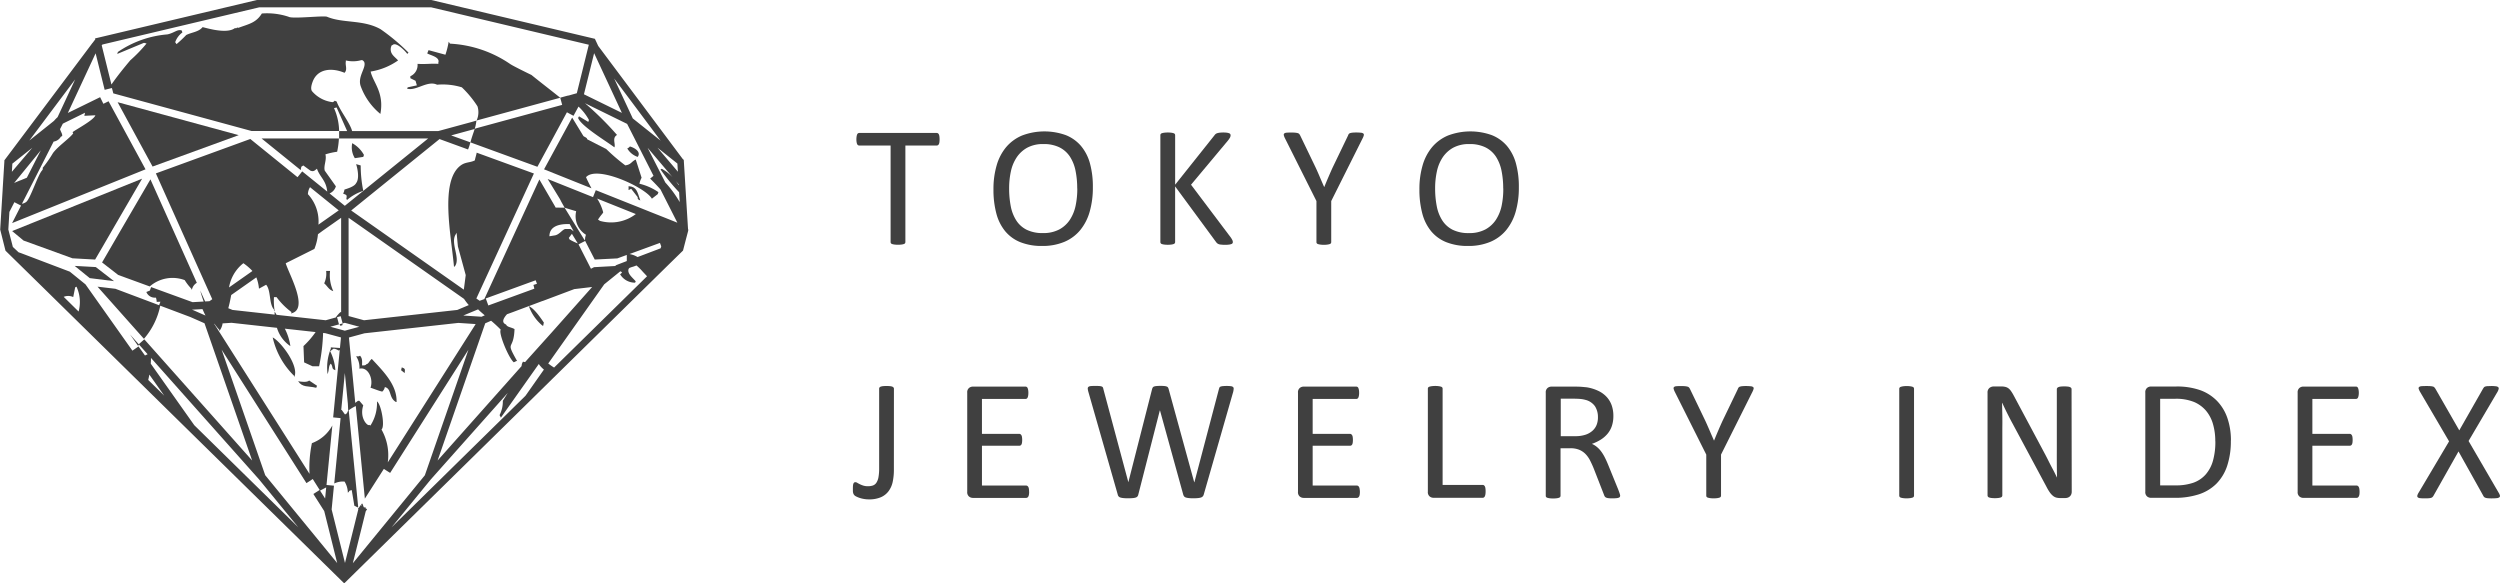<svg xmlns="http://www.w3.org/2000/svg" width="118.547" height="27.666" viewBox="0 0 118.547 27.666">
  <g id="TOKYO_JEWERY_INDEX" data-name="TOKYO JEWERY INDEX" transform="translate(-212.003 -197.998)">
    <g id="グループ_5" data-name="グループ 5" transform="translate(212.003 197.998)">
      <g id="グループ_4" data-name="グループ 4" transform="translate(40.44 6.232)">
        <g id="グループ_1" data-name="グループ 1" transform="translate(0.168 0)">
          <path id="パス_1" data-name="パス 1" d="M586.607,319.217a.98.98,0,0,1-.008.132.287.287,0,0,1-.026.092.127.127,0,0,1-.045.051.111.111,0,0,1-.059.016h-1.484v4.575a.1.1,0,0,1-.016.057.106.106,0,0,1-.057.039.587.587,0,0,1-.108.024,1.374,1.374,0,0,1-.337,0,.59.59,0,0,1-.11-.024.107.107,0,0,1-.057-.039.1.1,0,0,1-.016-.057v-4.575H582.8a.112.112,0,0,1-.059-.016.118.118,0,0,1-.043-.051.382.382,0,0,1-.026-.092.768.768,0,0,1-.01-.132.8.8,0,0,1,.01-.136.434.434,0,0,1,.026-.1.115.115,0,0,1,.043-.053.11.11,0,0,1,.059-.016h3.669a.108.108,0,0,1,.059.016.123.123,0,0,1,.045.053.321.321,0,0,1,.026.1,1.018,1.018,0,0,1,.008.136Z" transform="translate(-582.661 -318.839)" fill="#404040"/>
          <path id="パス_2" data-name="パス 2" d="M604.356,321.367a4.1,4.1,0,0,1-.151,1.154,2.413,2.413,0,0,1-.45.875,1.958,1.958,0,0,1-.752.555,2.665,2.665,0,0,1-1.054.194,2.715,2.715,0,0,1-1.029-.178,1.808,1.808,0,0,1-.717-.516,2.2,2.2,0,0,1-.422-.84,4.353,4.353,0,0,1-.138-1.154,3.979,3.979,0,0,1,.151-1.133,2.363,2.363,0,0,1,.452-.867,2.009,2.009,0,0,1,.754-.55,3,3,0,0,1,2.071-.018,1.84,1.84,0,0,1,.72.511,2.178,2.178,0,0,1,.428.832A4.169,4.169,0,0,1,604.356,321.367Zm-.742.049a4.142,4.142,0,0,0-.079-.834,1.927,1.927,0,0,0-.263-.668,1.277,1.277,0,0,0-.495-.442,1.663,1.663,0,0,0-.765-.159,1.565,1.565,0,0,0-.765.171,1.44,1.44,0,0,0-.5.456,1.9,1.9,0,0,0-.277.666,3.726,3.726,0,0,0-.084.8,4.412,4.412,0,0,0,.077.856,1.9,1.9,0,0,0,.263.675,1.245,1.245,0,0,0,.491.44,1.684,1.684,0,0,0,.771.157,1.6,1.6,0,0,0,.774-.171,1.394,1.394,0,0,0,.505-.461,1.955,1.955,0,0,0,.273-.675,3.888,3.888,0,0,0,.078-.813Z" transform="translate(-593.142 -318.714)" fill="#404040"/>
          <path id="パス_3" data-name="パス 3" d="M623.756,324.037a.122.122,0,0,1-.014.059.1.1,0,0,1-.055.043.5.5,0,0,1-.11.026,1.264,1.264,0,0,1-.18.011,1.736,1.736,0,0,1-.232-.013.3.3,0,0,1-.132-.045.319.319,0,0,1-.074-.074l-1.941-2.638v2.638a.1.1,0,0,1-.016.055.1.1,0,0,1-.057.041.586.586,0,0,1-.108.024,1.37,1.37,0,0,1-.336,0,.587.587,0,0,1-.11-.024.1.1,0,0,1-.057-.041.1.1,0,0,1-.016-.055v-5.064a.1.1,0,0,1,.016-.057.109.109,0,0,1,.057-.039.62.62,0,0,1,.11-.024,1.377,1.377,0,0,1,.337,0,.621.621,0,0,1,.108.024.108.108,0,0,1,.057.039.1.1,0,0,1,.016.057v2.345l1.867-2.345a.25.25,0,0,1,.057-.061.263.263,0,0,1,.08-.039.745.745,0,0,1,.114-.022,1.514,1.514,0,0,1,.173-.008,1.132,1.132,0,0,1,.171.011.475.475,0,0,1,.1.026.105.105,0,0,1,.053.041.1.1,0,0,1,.014.053.231.231,0,0,1-.027.106.979.979,0,0,1-.1.147l-1.749,2.092,1.884,2.5a.915.915,0,0,1,.084.145.191.191,0,0,1,.013.064Z" transform="translate(-605.903 -318.799)" fill="#404040"/>
          <path id="パス_4" data-name="パス 4" d="M637.859,322.1v1.944a.1.1,0,0,1-.016.057.1.1,0,0,1-.057.039.578.578,0,0,1-.109.024,1.145,1.145,0,0,1-.167.011,1.127,1.127,0,0,1-.168-.011.625.625,0,0,1-.109-.024.109.109,0,0,1-.059-.039.1.1,0,0,1-.016-.057V322.1l-1.492-2.976a.638.638,0,0,1-.055-.147.083.083,0,0,1,.021-.082.2.2,0,0,1,.11-.037c.053-.005.124-.008.214-.008a1.949,1.949,0,0,1,.2.008.694.694,0,0,1,.121.022.145.145,0,0,1,.066.041.344.344,0,0,1,.043.066l.73,1.515q.1.216.2.452t.207.477h.008q.093-.232.192-.461c.066-.153.132-.306.2-.454l.734-1.525a.206.206,0,0,1,.034-.069.135.135,0,0,1,.061-.043.532.532,0,0,1,.108-.022,1.57,1.57,0,0,1,.175-.008,1.984,1.984,0,0,1,.23.01.222.222,0,0,1,.117.039.081.081,0,0,1,.022.082.575.575,0,0,1-.055.143Z" transform="translate(-615.342 -318.798)" fill="#404040"/>
          <path id="パス_5" data-name="パス 5" d="M657.126,321.367a4.1,4.1,0,0,1-.151,1.154,2.419,2.419,0,0,1-.451.875,1.96,1.96,0,0,1-.753.555,2.661,2.661,0,0,1-1.054.194,2.714,2.714,0,0,1-1.029-.178,1.805,1.805,0,0,1-.717-.516,2.2,2.2,0,0,1-.422-.84,4.355,4.355,0,0,1-.138-1.154,3.98,3.98,0,0,1,.151-1.133,2.366,2.366,0,0,1,.452-.867,2.009,2.009,0,0,1,.755-.55,3,3,0,0,1,2.071-.018,1.841,1.841,0,0,1,.72.511,2.178,2.178,0,0,1,.428.832A4.152,4.152,0,0,1,657.126,321.367Zm-.742.049a4.142,4.142,0,0,0-.079-.834,1.932,1.932,0,0,0-.263-.668,1.278,1.278,0,0,0-.495-.442,1.663,1.663,0,0,0-.765-.159,1.565,1.565,0,0,0-.765.171,1.44,1.44,0,0,0-.5.456,1.906,1.906,0,0,0-.277.667,3.749,3.749,0,0,0-.084.8,4.408,4.408,0,0,0,.078.856,1.911,1.911,0,0,0,.264.675,1.252,1.252,0,0,0,.491.44,1.684,1.684,0,0,0,.771.157,1.6,1.6,0,0,0,.774-.171,1.392,1.392,0,0,0,.505-.461,1.955,1.955,0,0,0,.273-.675,3.884,3.884,0,0,0,.076-.813Z" transform="translate(-625.712 -318.714)" fill="#404040"/>
        </g>
        <g id="グループ_2" data-name="グループ 2" transform="translate(0 12.071)">
          <path id="パス_6" data-name="パス 6" d="M584.172,354.229a2.7,2.7,0,0,1-.057.575,1.12,1.12,0,0,1-.2.445.9.9,0,0,1-.365.283,1.389,1.389,0,0,1-.56.1,1.362,1.362,0,0,1-.227-.018,1.319,1.319,0,0,1-.206-.049,1.119,1.119,0,0,1-.163-.066.341.341,0,0,1-.091-.059.291.291,0,0,1-.037-.049.272.272,0,0,1-.024-.059.426.426,0,0,1-.014-.086c0-.034,0-.075,0-.124s0-.1.006-.149a.3.3,0,0,1,.022-.094.116.116,0,0,1,.039-.049.105.105,0,0,1,.055-.014.175.175,0,0,1,.084.03c.034.02.075.043.122.066a1.136,1.136,0,0,0,.165.066.725.725,0,0,0,.22.03.707.707,0,0,0,.236-.035.329.329,0,0,0,.163-.128.688.688,0,0,0,.1-.259,2.291,2.291,0,0,0,.033-.43v-3.775a.1.1,0,0,1,.016-.053.121.121,0,0,1,.057-.041.443.443,0,0,1,.108-.024,1.76,1.76,0,0,1,.336,0,.413.413,0,0,1,.108.024.132.132,0,0,1,.057.041.085.085,0,0,1,.019.053Z" transform="translate(-582.225 -350.255)" fill="#404040"/>
          <path id="パス_7" data-name="パス 7" d="M599.33,355.308a.849.849,0,0,1-.009.132.277.277,0,0,1-.028.092.143.143,0,0,1-.047.053.108.108,0,0,1-.059.016h-2.532a.288.288,0,0,1-.177-.066.263.263,0,0,1-.084-.223v-4.7a.263.263,0,0,1,.084-.223.291.291,0,0,1,.177-.066h2.5a.113.113,0,0,1,.059.016.118.118,0,0,1,.043.053.4.4,0,0,1,.026.092.756.756,0,0,1,.01.136.711.711,0,0,1-.01.132.367.367,0,0,1-.026.09.115.115,0,0,1-.043.051.11.11,0,0,1-.059.016h-2.063v1.655h1.769a.105.105,0,0,1,.059.018.157.157,0,0,1,.045.051.258.258,0,0,1,.026.09.96.96,0,0,1,.009.132.835.835,0,0,1-.009.126.253.253,0,0,1-.026.086.116.116,0,0,1-.045.047.124.124,0,0,1-.059.014h-1.769v1.887h2.092a.111.111,0,0,1,.059.016.149.149,0,0,1,.047.051.256.256,0,0,1,.028.09.916.916,0,0,1,.009.141Z" transform="translate(-590.969 -350.294)" fill="#404040"/>
          <path id="パス_8" data-name="パス 8" d="M616.825,355.4a.219.219,0,0,1-.049.092.208.208,0,0,1-.09.053.679.679,0,0,1-.14.026c-.056.005-.124.009-.206.009a1.61,1.61,0,0,1-.214-.009.685.685,0,0,1-.145-.026.181.181,0,0,1-.086-.053.262.262,0,0,1-.045-.092l-1.1-3.984h-.009l-1.019,3.984a.212.212,0,0,1-.041.092.179.179,0,0,1-.082.053.6.6,0,0,1-.137.026c-.056.005-.127.009-.214.009a1.747,1.747,0,0,1-.225-.009.688.688,0,0,1-.147-.026.189.189,0,0,1-.088-.053.2.2,0,0,1-.043-.092l-1.394-4.874a.745.745,0,0,1-.027-.147.1.1,0,0,1,.032-.082.214.214,0,0,1,.113-.037q.078-.008.208-.008t.2.006a.406.406,0,0,1,.112.022.1.1,0,0,1,.053.045.274.274,0,0,1,.022.074l1.185,4.419h0l1.125-4.413a.3.3,0,0,1,.031-.076.116.116,0,0,1,.059-.047.462.462,0,0,1,.117-.024,1.949,1.949,0,0,1,.2-.008,1.611,1.611,0,0,1,.182.008.453.453,0,0,1,.108.024.113.113,0,0,1,.059.047.286.286,0,0,1,.031.076l1.211,4.413h.009l1.162-4.413c.008-.027.016-.051.024-.072a.086.086,0,0,1,.051-.047.425.425,0,0,1,.111-.024,1.775,1.775,0,0,1,.19-.008,1.431,1.431,0,0,1,.194.011.2.2,0,0,1,.1.038.1.1,0,0,1,.03.082.89.89,0,0,1-.022.147Z" transform="translate(-600.184 -350.255)" fill="#404040"/>
          <path id="パス_9" data-name="パス 9" d="M640.3,355.308a.889.889,0,0,1-.009.132.273.273,0,0,1-.028.092.143.143,0,0,1-.047.053.108.108,0,0,1-.059.016h-2.532a.288.288,0,0,1-.177-.066.263.263,0,0,1-.084-.223v-4.7a.264.264,0,0,1,.084-.223.29.29,0,0,1,.177-.066h2.5a.113.113,0,0,1,.059.016.117.117,0,0,1,.043.053.386.386,0,0,1,.026.092.767.767,0,0,1,.01.136.711.711,0,0,1-.01.132.356.356,0,0,1-.026.09.114.114,0,0,1-.043.051.109.109,0,0,1-.059.016H638.06v1.655h1.77a.105.105,0,0,1,.059.018.158.158,0,0,1,.045.051.264.264,0,0,1,.026.09.97.97,0,0,1,.008.132.859.859,0,0,1-.008.126.251.251,0,0,1-.026.086.116.116,0,0,1-.045.047.124.124,0,0,1-.059.014h-1.77v1.887h2.092a.111.111,0,0,1,.059.016.148.148,0,0,1,.047.051.255.255,0,0,1,.028.09A.956.956,0,0,1,640.3,355.308Z" transform="translate(-616.255 -350.294)" fill="#404040"/>
          <path id="パス_10" data-name="パス 10" d="M656.2,355.252a.917.917,0,0,1-.009.136.339.339,0,0,1-.026.094.141.141,0,0,1-.045.057.105.105,0,0,1-.066.018h-2.332a.288.288,0,0,1-.177-.066.263.263,0,0,1-.084-.223v-4.884a.1.1,0,0,1,.016-.057.109.109,0,0,1,.057-.038.585.585,0,0,1,.11-.024,1.158,1.158,0,0,1,.167-.011,1.136,1.136,0,0,1,.169.011.582.582,0,0,1,.108.024.107.107,0,0,1,.057.038.1.1,0,0,1,.016.057v4.562h1.893a.11.11,0,0,1,.066.018.155.155,0,0,1,.045.053.292.292,0,0,1,.026.092A.947.947,0,0,1,656.2,355.252Z" transform="translate(-626.194 -350.255)" fill="#404040"/>
          <path id="パス_11" data-name="パス 11" d="M671.606,355.494a.123.123,0,0,1-.013.057.094.094,0,0,1-.053.041.439.439,0,0,1-.114.024,1.874,1.874,0,0,1-.2.009,1.5,1.5,0,0,1-.173-.009.371.371,0,0,1-.108-.026.146.146,0,0,1-.066-.051.324.324,0,0,1-.039-.082l-.485-1.243c-.057-.141-.117-.271-.177-.389a1.27,1.27,0,0,0-.218-.306.911.911,0,0,0-.3-.2,1.071,1.071,0,0,0-.412-.071h-.469V355.5a.09.09,0,0,1-.018.057.119.119,0,0,1-.057.039.563.563,0,0,1-.106.024,1.388,1.388,0,0,1-.339,0,.62.62,0,0,1-.108-.024.107.107,0,0,1-.057-.039.1.1,0,0,1-.016-.057v-4.885a.264.264,0,0,1,.084-.223.291.291,0,0,1,.177-.066h1.12q.2,0,.329.011t.238.022a2.021,2.021,0,0,1,.54.167,1.271,1.271,0,0,1,.4.29,1.166,1.166,0,0,1,.239.4,1.5,1.5,0,0,1,.079.5,1.471,1.471,0,0,1-.071.475,1.151,1.151,0,0,1-.206.371,1.356,1.356,0,0,1-.322.279,2.056,2.056,0,0,1-.42.2,1,1,0,0,1,.237.145,1.239,1.239,0,0,1,.2.21,1.985,1.985,0,0,1,.173.281q.082.159.163.359l.473,1.162c.038.1.063.167.074.206A.384.384,0,0,1,671.606,355.494Zm-1.054-3.707a.944.944,0,0,0-.138-.527.784.784,0,0,0-.465-.308,1.3,1.3,0,0,0-.231-.041q-.128-.012-.336-.013h-.593v1.778h.685a1.509,1.509,0,0,0,.479-.066.935.935,0,0,0,.337-.188.733.733,0,0,0,.2-.283.981.981,0,0,0,.063-.354Z" transform="translate(-635.22 -350.296)" fill="#404040"/>
          <path id="パス_12" data-name="パス 12" d="M686.148,353.509v1.945a.1.1,0,0,1-.016.057.106.106,0,0,1-.057.039.619.619,0,0,1-.109.024,1.329,1.329,0,0,1-.334,0,.673.673,0,0,1-.109-.024.108.108,0,0,1-.059-.039.1.1,0,0,1-.016-.057v-1.945l-1.492-2.976a.65.65,0,0,1-.055-.147.082.082,0,0,1,.02-.082.192.192,0,0,1,.111-.037c.053-.005.124-.008.214-.008a1.94,1.94,0,0,1,.2.008.661.661,0,0,1,.12.022.147.147,0,0,1,.066.041.363.363,0,0,1,.043.066l.73,1.515c.066.144.135.3.2.452s.137.317.207.477h.008q.094-.232.192-.461t.2-.454l.734-1.525a.214.214,0,0,1,.035-.069.14.14,0,0,1,.061-.043.514.514,0,0,1,.108-.022,1.577,1.577,0,0,1,.175-.008,1.99,1.99,0,0,1,.23.011.221.221,0,0,1,.116.038.082.082,0,0,1,.022.082.607.607,0,0,1-.055.142Z" transform="translate(-644.979 -350.256)" fill="#404040"/>
        </g>
        <g id="グループ_3" data-name="グループ 3" transform="translate(49.62 12.074)">
          <path id="パス_13" data-name="パス 13" d="M712.559,355.454a.1.1,0,0,1-.016.057.108.108,0,0,1-.057.039.621.621,0,0,1-.108.024,1.2,1.2,0,0,1-.169.011,1.212,1.212,0,0,1-.167-.01.622.622,0,0,1-.11-.024.108.108,0,0,1-.057-.039.1.1,0,0,1-.017-.057V350.39a.092.092,0,0,1,.019-.057.12.12,0,0,1,.061-.038.643.643,0,0,1,.11-.024,1.081,1.081,0,0,1,.161-.011,1.137,1.137,0,0,1,.169.011.582.582,0,0,1,.108.024.106.106,0,0,1,.057.038.1.1,0,0,1,.016.057Z" transform="translate(-711.858 -350.26)" fill="#404040"/>
          <path id="パス_14" data-name="パス 14" d="M726.795,355.29a.322.322,0,0,1-.028.138.275.275,0,0,1-.072.094.282.282,0,0,1-.1.053.388.388,0,0,1-.109.016h-.232a.735.735,0,0,1-.192-.022.433.433,0,0,1-.156-.082.83.83,0,0,1-.148-.161,2.1,2.1,0,0,1-.157-.263l-1.609-3q-.127-.232-.254-.487t-.239-.5h-.008q.008.293.013.6t0,.607v3.184a.1.1,0,0,1-.017.055.106.106,0,0,1-.058.041.617.617,0,0,1-.108.024,1.4,1.4,0,0,1-.34,0,.565.565,0,0,1-.105-.024.106.106,0,0,1-.056-.041.1.1,0,0,1-.017-.055V350.6a.271.271,0,0,1,.093-.232.329.329,0,0,1,.2-.069h.345a.85.85,0,0,1,.2.02.423.423,0,0,1,.148.066.591.591,0,0,1,.126.132,1.791,1.791,0,0,1,.128.21l1.237,2.316q.114.212.221.414c.071.132.14.267.206.4s.132.259.2.385.128.254.191.381h0q-.008-.322-.01-.67t0-.67v-2.856a.09.09,0,0,1,.017-.053.137.137,0,0,1,.058-.043.391.391,0,0,1,.107-.026,1.528,1.528,0,0,1,.174-.008,1.432,1.432,0,0,1,.163.008.363.363,0,0,1,.107.026.139.139,0,0,1,.056.043.09.09,0,0,1,.017.053Z" transform="translate(-718.616 -350.28)" fill="#404040"/>
          <path id="パス_15" data-name="パス 15" d="M746.395,352.881a3.7,3.7,0,0,1-.175,1.2,2.173,2.173,0,0,1-.512.848,2.108,2.108,0,0,1-.826.5,3.621,3.621,0,0,1-1.166.167H742.6a.288.288,0,0,1-.177-.066.264.264,0,0,1-.084-.223v-4.7a.264.264,0,0,1,.084-.223.29.29,0,0,1,.177-.066h1.195a3.313,3.313,0,0,1,1.158.177,2.107,2.107,0,0,1,.79.51,2.179,2.179,0,0,1,.485.8,3.245,3.245,0,0,1,.171,1.075Zm-.738.028a2.891,2.891,0,0,0-.106-.8,1.724,1.724,0,0,0-.329-.638,1.536,1.536,0,0,0-.573-.42,2.254,2.254,0,0,0-.893-.151h-.713v4.106h.724a2.5,2.5,0,0,0,.852-.126,1.409,1.409,0,0,0,.579-.387,1.683,1.683,0,0,0,.349-.655,3.3,3.3,0,0,0,.113-.931Z" transform="translate(-730.671 -350.296)" fill="#404040"/>
          <path id="パス_16" data-name="パス 16" d="M764.152,355.308a.9.9,0,0,1-.008.132.274.274,0,0,1-.029.092.14.14,0,0,1-.047.053.108.108,0,0,1-.059.016h-2.532a.286.286,0,0,1-.177-.066.264.264,0,0,1-.084-.223v-4.7a.264.264,0,0,1,.084-.223.289.289,0,0,1,.177-.066h2.5a.112.112,0,0,1,.059.016.118.118,0,0,1,.043.053.422.422,0,0,1,.026.092.756.756,0,0,1,.011.136.7.7,0,0,1-.011.132.382.382,0,0,1-.026.09.114.114,0,0,1-.043.051.108.108,0,0,1-.059.016h-2.063v1.655h1.77a.1.1,0,0,1,.059.018.153.153,0,0,1,.045.051.257.257,0,0,1,.027.09.97.97,0,0,1,.008.132.867.867,0,0,1-.008.126.249.249,0,0,1-.027.086.114.114,0,0,1-.045.047.12.12,0,0,1-.059.014h-1.77v1.887h2.092a.111.111,0,0,1,.059.016.145.145,0,0,1,.047.051.255.255,0,0,1,.029.09A.982.982,0,0,1,764.152,355.308Z" transform="translate(-742.324 -350.298)" fill="#404040"/>
          <path id="パス_17" data-name="パス 17" d="M779.88,355.307a.5.5,0,0,1,.066.143.081.081,0,0,1-.026.084.233.233,0,0,1-.121.041,1.974,1.974,0,0,1-.222.011,1.948,1.948,0,0,1-.2-.006.448.448,0,0,1-.116-.022.176.176,0,0,1-.066-.039.193.193,0,0,1-.039-.059l-1.174-2.1-1.185,2.1a.269.269,0,0,1-.045.061.165.165,0,0,1-.066.039.523.523,0,0,1-.116.02q-.073.006-.2.006a1.764,1.764,0,0,1-.212-.01.187.187,0,0,1-.108-.041.087.087,0,0,1-.02-.084.492.492,0,0,1,.066-.143l1.439-2.426-1.374-2.345a.671.671,0,0,1-.066-.145.08.08,0,0,1,.018-.086.2.2,0,0,1,.114-.039c.055-.005.132-.008.225-.008s.148,0,.2.006a.594.594,0,0,1,.123.02.132.132,0,0,1,.066.041c.014.018.029.037.045.059l1.133,1.976,1.126-1.976c.013-.02.026-.04.041-.059a.126.126,0,0,1,.059-.041.445.445,0,0,1,.108-.02c.046,0,.109-.006.187-.006a1.65,1.65,0,0,1,.206.011.227.227,0,0,1,.114.038.085.085,0,0,1,.027.084.477.477,0,0,1-.057.145l-1.37,2.328Z" transform="translate(-751.463 -350.26)" fill="#404040"/>
        </g>
      </g>
      <path id="パス_18" data-name="パス 18" d="M520.707,320.822l.032-.093a1.417,1.417,0,0,0-.556-.557.975.975,0,0,0,.124.711Z" transform="translate(-503.481 -313.382)" fill="#404040"/>
      <path id="パス_19" data-name="パス 19" d="M554.773,321.072c.179-.243-.159-.439-.371-.495a.263.263,0,0,1-.124.093A.9.9,0,0,0,554.773,321.072Z" transform="translate(-524.534 -313.632)" fill="#404040"/>
      <path id="パス_20" data-name="パス 20" d="M519.226,324.4l.031.062a2.209,2.209,0,0,1,.773-.433,5.982,5.982,0,0,1-.123-1.206l-.217-.062c.08.25.159.7,0,.9-.088.182-.48.276-.556.309a.4.4,0,0,1-.062.186C519.218,324.227,519.271,324.2,519.226,324.4Z" transform="translate(-502.803 -314.978)" fill="#404040"/>
      <path id="パス_21" data-name="パス 21" d="M554.44,325.5v.185l.123-.062.31.4c-.007.1.008.1.124.155C554.85,325.76,554.83,325.526,554.44,325.5Z" transform="translate(-524.634 -316.672)" fill="#404040"/>
      <path id="パス_22" data-name="パス 22" d="M517.163,336.958a1.771,1.771,0,0,1-.154-.958h-.186a1.072,1.072,0,0,1-.093.587C516.885,336.716,516.943,336.89,517.163,336.958Z" transform="translate(-501.358 -323.152)" fill="#404040"/>
      <path id="パス_23" data-name="パス 23" d="M542.735,341.288h.031c.01-.051.02-.1.031-.155-.015.005-.388-.63-.711-.773a2.108,2.108,0,0,0,.649.927Z" transform="translate(-517.008 -325.843)" fill="#404040"/>
      <path id="パス_24" data-name="パス 24" d="M510.338,344.236a3.674,3.674,0,0,0,1.019,1.824v.062C511.616,345.606,510.728,344.437,510.338,344.236Z" transform="translate(-497.407 -328.235)" fill="#404040"/>
      <path id="パス_25" data-name="パス 25" d="M522.572,348.692h.031c.032-.81-.64-1.465-1.175-2.042-.141.122-.141.225-.247.247-.066.066-.08.058-.216.062.013-.244.006-.346-.093-.461l-.062.031h-.124a.922.922,0,0,1,.155.587c.408-.108.678.481.527.9.234.078.386.146.556.185a.381.381,0,0,0,.124-.216C522.38,348.064,522.223,348.491,522.572,348.692Z" transform="translate(-503.799 -329.631)" fill="#404040"/>
      <path id="パス_26" data-name="パス 26" d="M526.292,347.941c-.011.045-.022.091-.034.136l.17.136C526.442,348.036,526.471,348.006,526.292,347.941Z" transform="translate(-507.239 -330.522)" fill="#404040"/>
      <path id="パス_27" data-name="パス 27" d="M513.5,349.6c.2.31.493.221.834.309h.031l.031-.093-.371-.247C513.925,349.665,513.646,349.632,513.5,349.6Z" transform="translate(-499.364 -331.525)" fill="#404040"/>
      <path id="パス_28" data-name="パス 28" d="M480.424,328.159l.51.186.39.022.686.038.4-.686.4-.692,1.428-2.457-6.163,2.484.029.024.151.125.36.3Z" transform="translate(-477.499 -316.097)" fill="#404040"/>
      <path id="パス_29" data-name="パス 29" d="M485.821,335.373l.263.014.739.041.863.668-1.151-.144-.7-.568Z" transform="translate(-482.28 -322.764)" fill="#404040"/>
      <path id="パス_30" data-name="パス 30" d="M496.882,316.656l-5.743-1.563,1.658,3.052Z" transform="translate(-485.562 -310.247)" fill="#404040"/>
      <path id="パス_31" data-name="パス 31" d="M489.589,327.946l-.375.645.765.593,1.495.545a1.647,1.647,0,0,1,1.659-.3,2.3,2.3,0,0,0,.309.4l.031.062a.489.489,0,0,1,.234-.334l-2.2-4.906-1.515,2.6Z" transform="translate(-484.374 -316.146)" fill="#404040"/>
      <path id="パス_32" data-name="パス 32" d="M548.606,319.849l-.278-.865c-.229.114-.208.234-.495.278a9.323,9.323,0,0,1-.9-.772l-.9-.461-.031-.062-.154-.093-.535-.878-1.333,2.453,2.249.9c-.115-.221-.215-.417-.258-.527.51-.585,2.832.493,3.122,1.02l.279-.217.031-.093a2.678,2.678,0,0,0-.9-.4A.988.988,0,0,1,548.606,319.849Z" transform="translate(-518.182 -311.42)" fill="#404040"/>
      <path id="パス_33" data-name="パス 33" d="M509.194,313.315l-.057-.922-.043-.694-.011-.177-.048-.781-.019-.306-.021-.342h0l-.005-.079-.043-.034-4.013-5.367,0,0-.158-.339-.191-.045h0l-7.565-1.794-8.253-.005-7.585,1.8h0l-.107.025.011.043h0l-.086.114.016.012h0l-.016-.013-.043.058h-.009v.007l-.116.155h0l-4.058,5.406v.053h0l-.081,1.317v.016l-.008.124h0l-.109,1.774.251,1,1.746,1.712h0l.219.215h0l.483.475,6.214,6.105,7.4,7.269,7.4-7.269h0l.185-.181-.018-.018.018.018,2.433-2.393h0l.051-.049h0l.028-.028h0l4.61-4.53.659-.647.7-.685.138-.533.107-.405.006-.073Zm-.49-2.862.008.124-.969-1.141.945.753Zm-.81-1.349-1.321-1.054-.883-1.894Zm-3.154-4.149,1.317,2.832-1.8-.882Zm-1.273,2.019-.335.092.093.341-4.042,1.1h0l-.108.036s.032-.094.051-.172l-.014.042a2.034,2.034,0,0,0,.047-.263l3.973-1.081c-.47-.378-.894-.7-1.364-1.08,0,0-.888-.429-1.02-.527a5.552,5.552,0,0,0-2.843-.958l-.062-.093a3.9,3.9,0,0,1-.155.618l-.8-.217-.062.155c.132.085.615.169.527.433v.062c-.357-.024-.549.025-.988,0a.574.574,0,0,1-.34.587v.093l.247.124.062.216-.433.093-.031.062c.422.132.967-.408,1.422-.186a3.09,3.09,0,0,1,1.175.124,4.933,4.933,0,0,1,.742.9.937.937,0,0,1-.043.674l-.2.06h0l-1.614.439h-4.089c-.088-.366-.583-.979-.732-1.4-.164-.063-.038-.038-.185.031a1.511,1.511,0,0,1-.988-.527c-.077-.126-.005-.333.031-.433.227-.628.9-.69,1.515-.433.15-.152.026-.362.062-.527V305.3a1.458,1.458,0,0,0,.68,0c.092-.028.12-.02.186.062.132.273-.335.7-.155,1.174a3.038,3.038,0,0,0,.927,1.3c.194-1.022-.35-1.49-.461-2.009a3.112,3.112,0,0,0,1.3-.527c-.157-.183-.4-.3-.34-.618.043-.117,0-.066.093-.124.185-.148.666.38.68.433l.062-.062a9.593,9.593,0,0,0-1.329-1.113c-.827-.461-1.778-.269-2.534-.587-.157-.066-1.646.112-1.824,0a3.236,3.236,0,0,0-1.267-.155c-.275.443-.605.493-1.113.68-.1-.045-.084.066-.155.005-.41.334-1.53-.055-1.545-.036-.182.229-.527.244-.773.371a5.7,5.7,0,0,1-.461.433l-.062-.093a.972.972,0,0,1,.341-.461l-.031-.093c-.2-.076-.355.117-.68.185a4.842,4.842,0,0,0-2.349.834l-.03.093,1.267-.527.124.03a7,7,0,0,1-.773.8c-.292.348-.615.743-.893,1.147l-.461-1.859.034-.038,7.437-1.764h8.149l7.478,1.774-.569,2.3-.192.053h0l-.177.051Zm-23.336-.774-.672,1.442h0l-.162.348a1.539,1.539,0,0,0-.168.173l-.2.161-.971.774Zm.959,1.7c-.066.223-.906.666-1.081.8l.03.062c-.215.271-.7.587-.958.927a5.832,5.832,0,0,1-.495.711c.034.048-.011.1-.031.124-.2.229-.551,1.333-.742,1.483a.435.435,0,0,1-.205.088l.229-.448.29-.569.983-1.93a.471.471,0,0,0,.342-.231l.062-.031c.022-.1-.066-.2-.1-.329l.132-.259.066-.034.988-.485c-.01.042-.02.09-.035.147Zm-3.529,3.076c-.116.045-.218.086-.326.138l1.268-1.553-.663,1.3c-.105.046-.2.082-.279.116Zm2.213-3.182-.066-.032h0Zm-2.621,2.4.946-.753-.969,1.141Zm3.145,7.016-.711-.7a.568.568,0,0,1,.452.01l.093-.461.062-.031a1.721,1.721,0,0,1,.1,1.18Zm3.145,2.084-.022-.032-.286-.4-.144.1-.145.1-2.225-3.143-.72-.584h0l-.024-.019-.582-.221h0l-1.736-.659-.111-.038-.272-.255-.02-.079L477.14,314l-.178-.683.051-.834.236-.461.315.161-.423.83,6.327-2.55-1.753-3.227-.246.12h0l-.076-.155v0l-.078-.159-.184.09-.547.268-.8.391,1.317-2.828.429,1.731.172-.043.172-.043.066.254,6.558,1.785h4.149a2.751,2.751,0,0,0-.242-1.086l.124-.031c.225.5.311.7.5,1.12h-.381V309h4.222l-3.952,3.193-.724-.586a.527.527,0,0,0,.3-.338l-.527-.742c-.066-.23.1-.5.031-.773a3.214,3.214,0,0,1,.556-.124,4,4,0,0,0,.084-.63H488.97l1.855,1.5c.01-.053.02-.107.03-.159l.093-.062.34.248c.156.062.21-.018.309-.093.135.4.437.547.487,1.085l-.61-.493-.159-.128-.417-.337-.223.275-2.239-1.812-4.478,1.632,2.674,5.966-.132.094-.206.012-.232-.517c.044.173.1.348.162.521l-.527.03-1.964-.715-.061.166h0l-.165.066a.428.428,0,0,0,.412.27l.043,0a.737.737,0,0,1,.035.2l.177-.008-.063.166-2.071-.779-.848-.1,2.2,2.473a3.452,3.452,0,0,0,.774-1.571l1.432.539.666.294,2.259,6.508-5.113-5.747-.132.117h0l-.132.118-.414-.466.38.537.049-.055.406.456c-.044.022-.086.042-.128.061Zm18.46-3.17-2.18.795-.121-.333,2.366-.862.061.167-.168.055a1.341,1.341,0,0,1,.043.179Zm-.319,3.348-.117.132a.765.765,0,0,1-.1-.02.408.408,0,0,0-.066.209l-.218.245-3.766,4.234,2.259-6.507.2-.088.078-.034a6.154,6.154,0,0,1,.461.427c-.132.121.369,1.349.618,1.546.084-.061.033.03.093-.062h.062c-.583-1.031-.164-.43-.123-1.515-.166-.095-.348-.088-.4-.216-.248-.1-.107-.323.044-.489l.275-.1h0l1.405-.527h.01v0l1.5-.564.847-.1-1.924,2.163Zm2.034-6.18h-.23c-.14,0-.3.29-.538.308l-.23.038c0-.461.437-.565.784-.578h.176l.192.346Zm.348.684a2.639,2.639,0,0,1-.387-.184l-.039-.077.146-.194Zm.911-2.128,1.84.736a1.927,1.927,0,0,1-1.7.324l-.093-.062c.148-.227.19-.242.247-.34a2.251,2.251,0,0,0-.29-.657Zm.963,2.839.449-.164v.29l-.5.192-.053.043-1,.055-.146.075L504,314.022l.315-.163.454.882Zm-11.181,8.111c.177-.147-.019-1.207-.216-1.329a1.959,1.959,0,0,1-.31,1.143l-.062-.03c-.048.079-.477-.3-.279-.927l-.185-.216h-.062c-.046.032-.089.066-.132.1l-.3-3.1.736-.2,4.453-.493.821.055-4.168,6.559a2.473,2.473,0,0,0-.294-1.552Zm-1.936-5.371.02.076.014.054.058.212-.148.041a.414.414,0,0,0,.044.074l.093-.031a.591.591,0,0,1,.013-.084l.1-.028.69.188-.689.186-.686-.187.41-.112-.047-.171h0l-.046-.171.14-.039Zm.36,4.469a1,1,0,0,0-.063.132l-.093.062-.155-.217h-.024l.171-1.753.143,1.457h0l.016.323Zm-3.491-4.544-2-.221-.2-.082c.054-.188.092-.382.128-.569l.011-.056,1.191-.837a1.914,1.914,0,0,1,.125.535l.34-.186c.238.276.125.9.371,1.175v.062h.031a3.111,3.111,0,0,1-.031-.649h.124a3.328,3.328,0,0,0,.711.711l-.031.062c.878-.179-.082-1.839-.247-2.38l1.36-.68a2.488,2.488,0,0,0,.175-.771.523.523,0,0,1-.007.076l.216-.159h0l.884-.621v4.478l-.032-.008a1.728,1.728,0,0,0-.223.256l-.475.132-2.2-.243-.132-.015c-.029-.05-.059-.1-.09-.159a1.443,1.443,0,0,0,0,.151Zm-2.164-1.288a1.844,1.844,0,0,1,.68-1.149,2.659,2.659,0,0,1,.429.369Zm1.214-.638Zm2.526-3.787a.664.664,0,0,1,.1-.329l1.361,1.1-.962.676a1.9,1.9,0,0,0-.5-1.445Zm8.232,5.814-.865-.057.632-.263.07-.03c.1.1.21.192.317.284Zm-1.149-.322-4.423.489-.731-.2v-4.659l5.475,3.847a2.672,2.672,0,0,0,.224.293Zm-11.621.52h0v-.032Zm-.323-.256-.572-.252-.066-.024.5-.028c.047.106.092.211.14.3Zm-2.711,3.056c.02-.083.037-.167.053-.254l.708,1Zm2.184,2.146-1.945-2.749-.119-.169c.006-.089.01-.18.01-.273l5.127,5.763,1.859,2.27Zm3.363,2.371-2.067-5.955,4.022,6.33.149-.095.15-.1.329.52-.3.19.516.811.614,2.464Zm2.6.729c.092-.044.19-.1.292-.151l-.051.527Zm2.162.844-.005-.053-.066.007-.02-.013-.06-.167a.312.312,0,0,1-.058.016l.015.086-.047-.03-.078.122.013.008-.049.005.007.066-.105.423-.1.406-.426,1.712-.633-2.538.11-1.126-.176-.017h0l-.177-.017.277-2.825a1.808,1.808,0,0,1-.97.842,5.728,5.728,0,0,0-.113,1.456l-4.52-7.113h.018a1.965,1.965,0,0,0,.225.28v.062a.766.766,0,0,0,.156-.367h.039l.383-.025,2.084.23.071.008a1.588,1.588,0,0,0,.636.867,2.59,2.59,0,0,0-.263-.827l1.46.161a4.132,4.132,0,0,1-.576.665l.031.773.4.185h.31a9.127,9.127,0,0,0,.19-1.581l.112.013.736.2-.049.5-.433-.029v.062a2.371,2.371,0,0,0-.154,1.205c.086-.211.035-.385.154-.495.126.163.01.242.216.31a2.389,2.389,0,0,0-.247-.9l.124-.093c.033-.057.184,0,.278.062l.052-.026-.312,3.195.352.035-.3,3.1a.942.942,0,0,1,.489-.091,1.053,1.053,0,0,1,.155.527c.1-.07.006-.082.185-.124l.124.742.124.062a.4.4,0,0,0,.06.022l-.451-4.61a1.732,1.732,0,0,1,.336-.2l.429,4.389.9-1.409.149.095h0l.15.095,3.713-5.843-2.067,5.955-3.415,4.171.407-1.634.1-.406.105-.424.066-.1Zm7.58-5.34-1.228,1.206h0l-.185.181h0l-4.939,4.854,1.859-2.27,3.654-4.108-.236.376a1.416,1.416,0,0,1-.155.68.716.716,0,0,1,.063.119l1.8-2.547a.548.548,0,0,0,.07.1l.009.009a1.154,1.154,0,0,0,.162.158Zm5.129-6.129h0l.135-.051a2.915,2.915,0,0,1,.3.3l.2.213-4.408,4.33a2.923,2.923,0,0,1-.277-.194l2.655-3.754.7-.567h0l.045-.037.028-.011c.026.015.051.03.072.044-.043.058-.029.051-.093.093a.815.815,0,0,0,.711.4l.031-.062c-.151-.182-.406-.356-.34-.587a.3.3,0,0,1,.043-.051l.092-.035Zm1.278-.863-1.092.414a1.078,1.078,0,0,0-.291-.122l-.089-.022,1.441-.527.061.166Zm-4.7-2.192.15.267c.263.082.547.166.547.166a1.03,1.03,0,0,0,.461,1.114c-.013.051-.026.1-.039.154a.2.2,0,0,1-.018.112l-.953-1.547-.425-.006-.035-.066-.737-1.267-2.611,5.673-.221.08-.156-.109,2.729-5.927-2.713-.988c-.019.113-.063.234-.088.366-.227.117-.442.066-.68.247-.988.749-.439,3.324-.309,4.791h.031c.313-.383-.234-1.12.062-1.546l.031-.062.062.649.371,1.36q-.045.346-.09.691l-5.341-3.754,4.189-3.387,1.352.493a2.236,2.236,0,0,0,.11-.337l-.911-.329,1.037-.283.078-.017c-.074.221-.154.443-.2.631l.039.009v.005l3.136,1.143,1.4-2.585.156.084.155.084.238-.438a2.482,2.482,0,0,1,.495.634l-.031.093-.461-.278.031.062h-.062c.092.379,1.326,1.114,1.731,1.422.066-.157-.126-.444.124-.587a14.67,14.67,0,0,0-1.521-1.506l2,.981,1.251,2.462-.16.132c.079.077.274.269.491.514l.8,1.577-.094-.038-.5-.2-.665-.263-.461-.185-2.148-.856-.132.329-2.15-.859.582.953Zm4.927-.922-.184-.362-.659-1.291,1.473,1.735v.043a2.154,2.154,0,0,0-.8-.782l-.062.031a9.329,9.329,0,0,0,.883,1.081l.01.175.018.292a5.256,5.256,0,0,0-.678-.924Z" transform="translate(-476.567 -302.434)" fill="#404040"/>
    </g>
  </g>
</svg>
